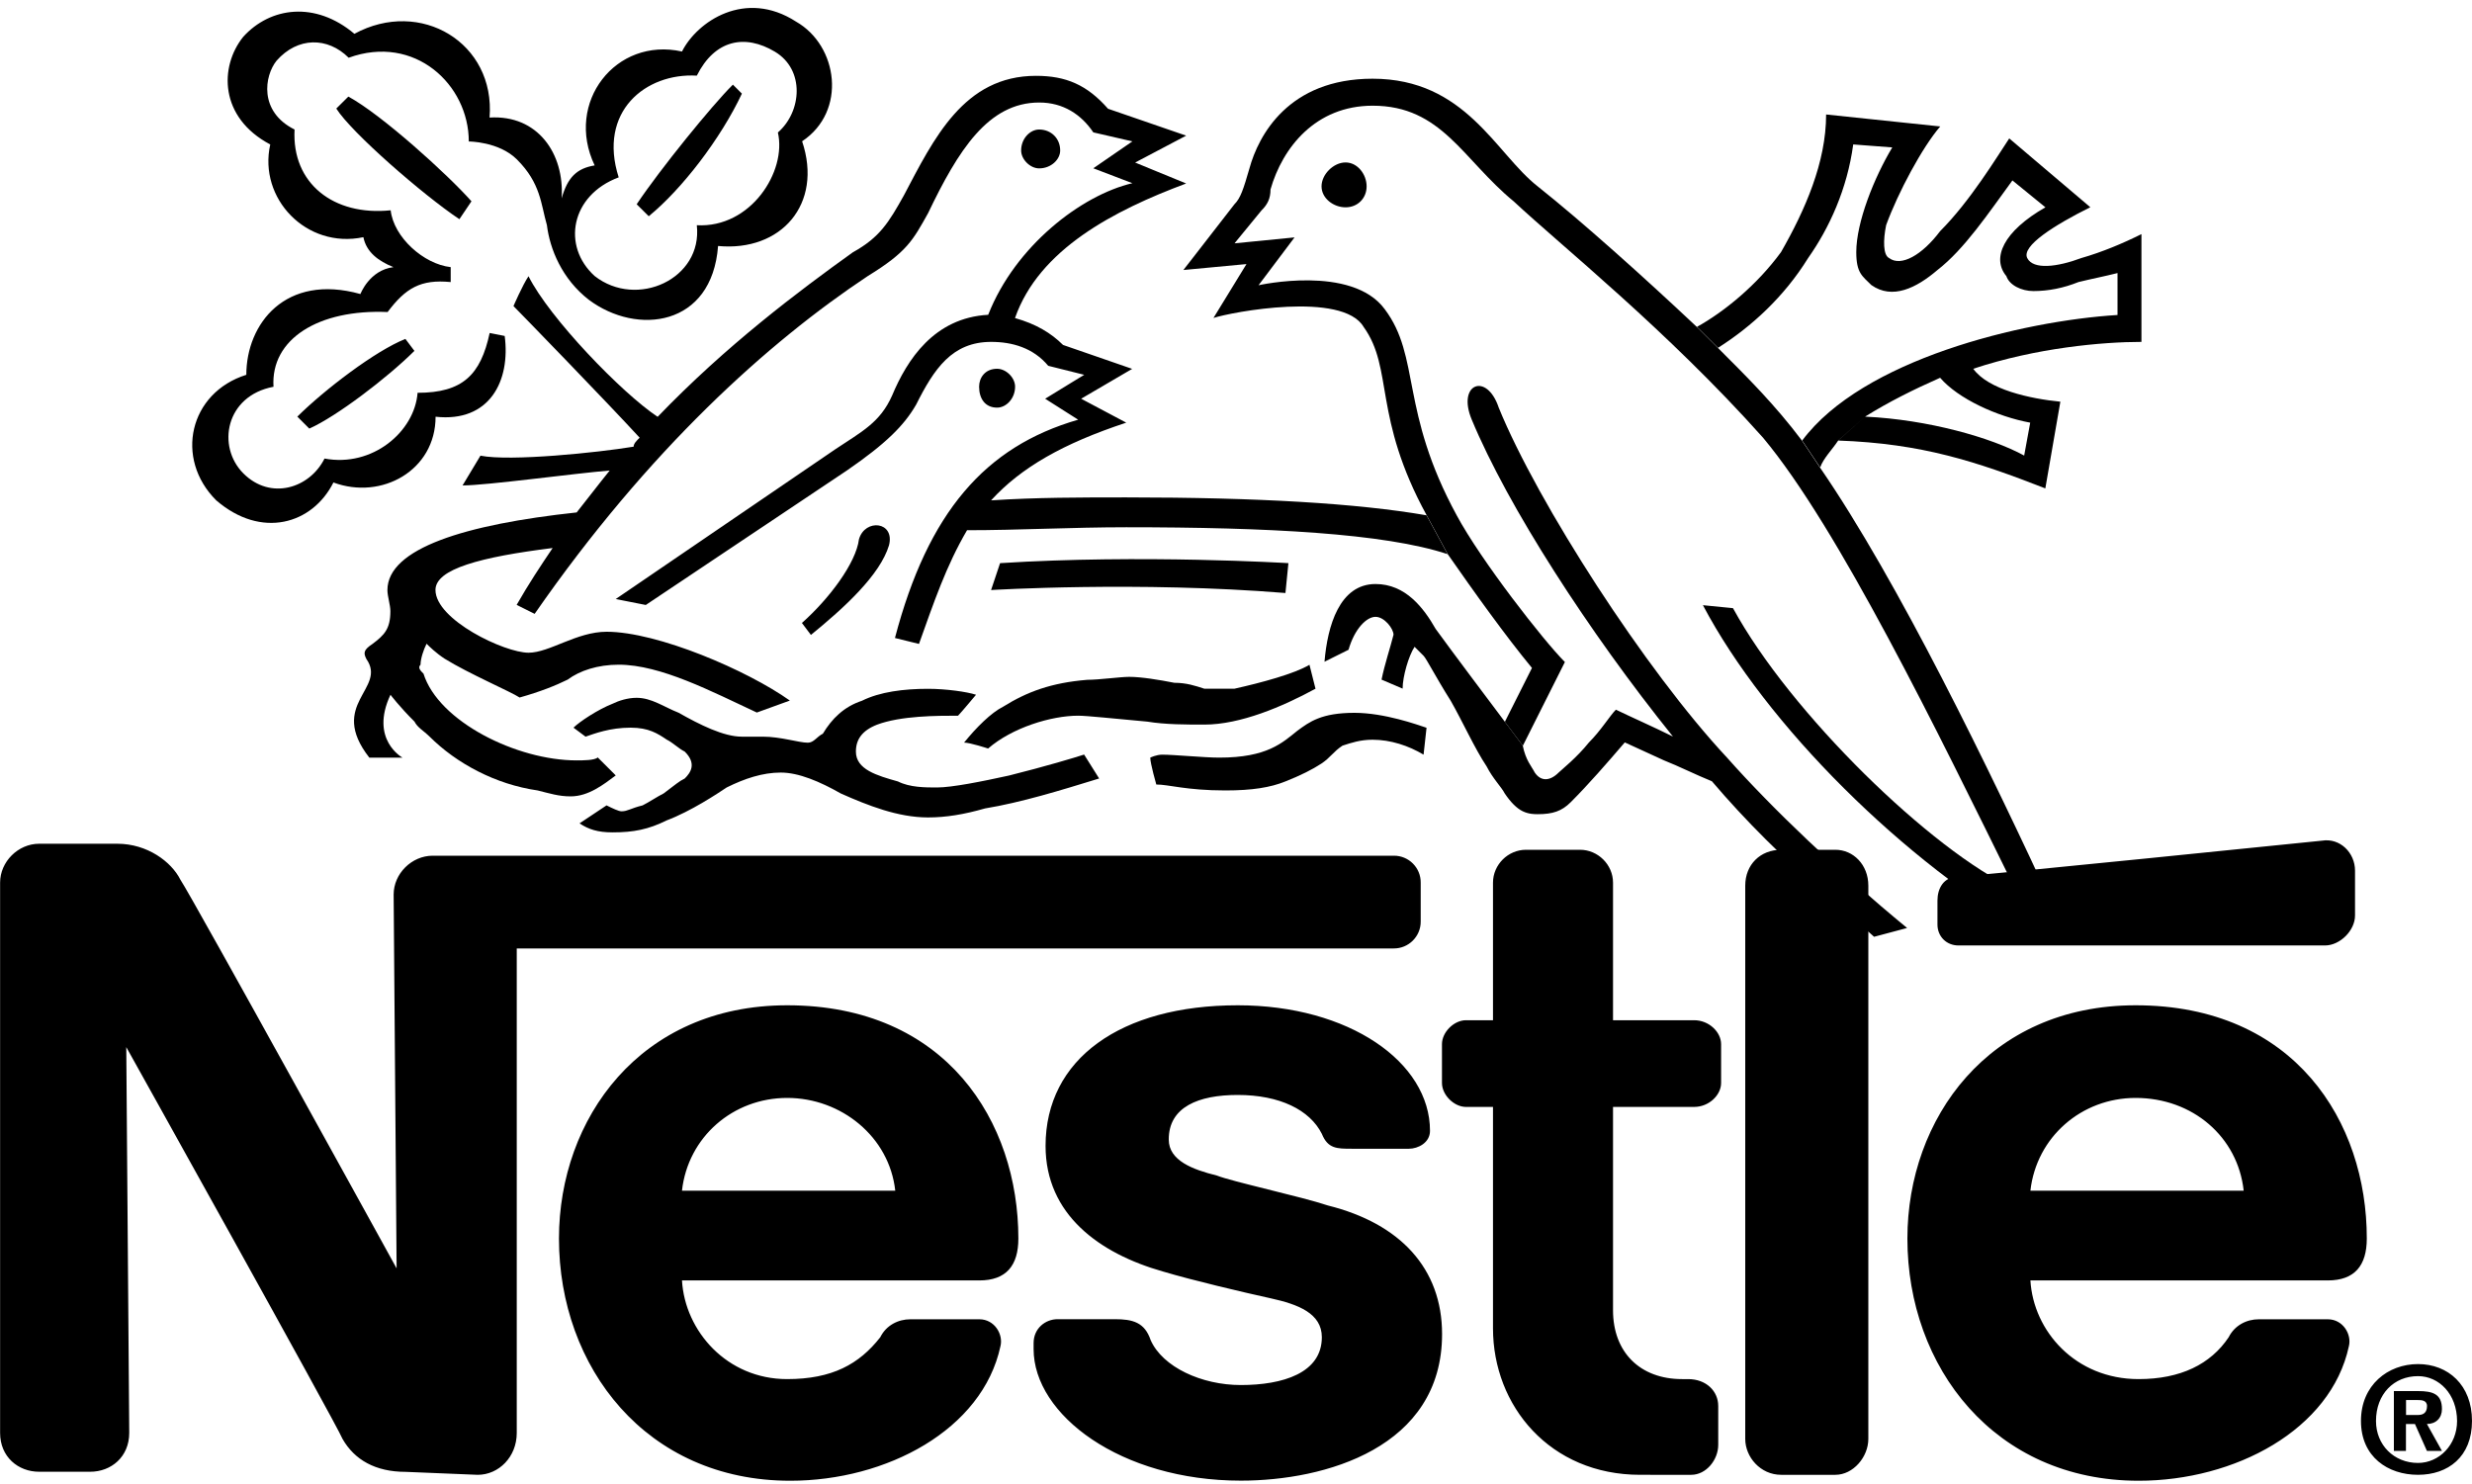 <svg xmlns="http://www.w3.org/2000/svg" xmlns:xlink="http://www.w3.org/1999/xlink" id="Layer_1" x="0px" y="0px" viewBox="0 0 2500 1501.3" style="enable-background:new 0 0 2500 1501.3;" xml:space="preserve"> <style type="text/css"> .st0{fill-rule:evenodd;clip-rule:evenodd;} </style> <g> <g> <g> <g> <path class="st0" d="M1008.4,412.3c9.1,0,18.2-9.1,18.2-21.2c0-9.1-9.1-18.1-18.2-18.1c-12.2,0-18.2,9.1-18.2,18.1 C990.2,403.2,996.3,412.3,1008.4,412.3z M1239.2,799.5c27.3,0,45.6-3,60.7-9.1c15.2-6,27.4-12.1,36.5-18.1 c9.1-6,12.1-12.1,21.3-18.1c9.1-3,18.2-6,30.4-6c18.2,0,36.4,6,51.6,15.1l3-27.2c-9.1-3-42.5-15.1-72.9-15.1 c-33.4,0-45.5,9.1-57.7,18.1c-15.2,12.1-30.4,27.2-79,27.2c-15.2,0-45.6-3-57.7-3c-6.1,0-12.1,3-12.1,3c0,6,6.1,27.2,6.1,27.2 C1181.5,793.4,1199.8,799.5,1239.2,799.5z M1090.4,723.9c9.1,0,36.5,3,69.9,6c18.2,3,39.5,3,57.7,3c36.4,0,79-18.1,112.4-36.3 l-6.1-24.2c-15.2,9.1-48.6,18.1-75.9,24.2H1218c-9.1-3-18.2-6-30.4-6c-15.2-3-33.4-6-45.6-6c-9.1,0-30.4,3-42.5,3 c-36.4,3-60.8,12.1-85,27.2c-12.1,6-27.3,21.2-39.5,36.3c6.1,0,24.3,6,24.3,6C1023.6,736,1063.1,723.9,1090.4,723.9z"></path> <path class="st0" d="M1886.2,421.4c24.3-15.1,48.6-27.2,75.9-39.3c18.2,21.2,57.7,39.3,91.1,45.4l-6.1,33.3 C2013.8,442.6,1950,424.4,1886.2,421.4l-27.3,24.2c85,3,139.7,21.2,209.6,48.4l15.2-87.7c-30.4-3-72.9-12.1-88.1-33.3 c63.8-21.2,130.6-27.2,170.1-27.2V236.8c-18.2,9.1-39.5,18.1-60.8,24.2c-24.3,9.1-48.6,12.1-54.7,0 c-6.1-12.1,27.4-33.3,63.8-51.4l-82-69.6c-12.1,18.1-39.5,63.5-69.9,93.8c-18.2,24.2-39.5,36.3-51.6,27.2 c-6.1-3-6.1-18.1-3-33.3c12.2-33.3,36.5-78.7,54.7-99.8l-115.4-12.1c0,48.4-21.3,96.8-45.6,139.2c-24.3,33.3-57.7,60.5-85,75.6 l21.3,21.2c33.4-21.2,66.8-51.4,91.1-90.8c21.3-30.2,39.5-69.6,45.6-114.9l39.5,3c-18.2,30.3-36.4,75.6-36.4,105.9 c0,21.2,6.1,24.2,15.2,33.3c21.3,15.1,45.6,3,66.8-15.1c27.4-21.2,51.6-57.5,75.9-90.7l33.4,27.2 c-42.5,24.2-54.7,51.4-39.5,69.6c3,9.1,15.2,15.1,27.3,15.1c15.2,0,30.4-3,45.6-9.1c12.1-3,27.3-6,39.5-9.1v42.4 c-97.2,6-258.2,45.4-318.9,127l18.2,27.2c3.1-9.1,12.2-18.1,18.2-27.2L1886.2,421.4z M643.9,206.6l12.2,12.1 c33.4-27.2,72.9-78.6,94.2-124l-9.1-9.1C719.9,106.8,668.2,170.3,643.9,206.6z"></path> <path class="st0" d="M601.4,167.3c-18.2,3-27.3,12.1-33.4,33.3c3-45.4-24.3-84.7-72.9-81.7c6.1-75.6-69.9-121-136.7-84.7 c-39.5-33.3-85-27.2-112.4,3c-24.3,30.2-24.3,81.7,27.3,108.9c-12.2,54.5,36.4,105.9,94.2,93.8c3,15.1,15.2,24.2,30.4,30.3 c-24.3,3-33.4,27.2-33.4,27.2c-75.9-21.2-115.4,30.2-115.4,81.7c-57.7,18.1-72.9,84.7-30.4,127c45.6,39.3,97.2,24.2,118.5-18.1 c48.6,18.1,103.3-12.1,103.3-66.5c54.7,6,75.9-36.3,69.9-81.7l-15.2-3c-9.1,42.4-27.3,60.5-72.9,60.5 c-3,39.3-45.6,75.6-94.1,66.5c-15.2,30.3-54.7,42.4-82,15.1c-27.3-27.2-18.2-78.6,30.4-87.7c-3-48.4,45.6-78.6,115.4-75.6 c18.2-24.2,33.4-33.3,63.8-30.3v-15.1c-27.3-3-57.7-30.3-60.7-57.5c-57.7,6-100.2-27.2-97.2-81.7 c-36.5-18.2-30.4-54.5-18.2-69.6c21.3-24.2,51.6-24.2,72.9-3c66.8-24.2,121.5,27.2,121.5,84.7c0,0,30.4,0,48.6,18.1 c24.3,24.2,24.3,45.4,30.4,66.5c3,24.2,15.2,54.5,42.5,75.6c48.6,36.3,124.5,27.2,130.6-54.5c63.8,6,106.3-42.4,85-105.9 c45.6-30.3,36.4-96.8-6.1-121c-51.6-33.3-100.2,0-115.4,30.2C622.7,37.2,571,103.7,601.4,167.3l24.3,12.1 c-21.3-66.5,27.3-105.9,79-102.9c18.2-36.3,48.6-42.4,79-24.2c30.4,18.2,27.3,60.5,3,81.7c9.1,39.3-27.3,96.8-82,93.8 c6.1,54.5-60.8,84.7-103.3,51.4c-33.4-30.2-24.3-81.7,24.3-99.8L601.4,167.3z M899.1,551.5c6.1-24.2-24.3-27.2-30.4-6.1 c-3,24.2-30.4,60.5-57.7,84.7l9.1,12.1C853.5,615,890,581.7,899.1,551.5z M1050.9,170.3c12.2,0,21.3-9.1,21.3-18.1 c0-12.1-9.1-21.2-21.3-21.2c-9.1,0-18.2,9.1-18.2,21.2C1032.7,161.2,1041.8,170.3,1050.9,170.3z M1336.5,188.5 c0-12.1,12.1-24.2,24.3-24.2c12.2,0,21.3,12.1,21.3,24.2c0,12.1-9.1,21.2-21.3,21.2S1336.5,200.6,1336.5,188.5z M1300,599.8 c-148.8-12.1-297.7-3-297.7-3l9.1-27.2c142.8-9.1,291.6,0,291.6,0L1300,599.8z"></path> <path class="st0" d="M394.9,702.7c0,0,9.1,12.1,24.3,27.2c3,6,9.1,9.1,15.2,15.1c27.3,27.2,66.8,48.4,109.3,54.5 c12.2,3,21.3,6,33.4,6c18.2,0,33.4-12.1,45.6-21.2l-18.2-18.2c-3,3-15.2,3-21.3,3c-60.7,0-139.7-39.3-154.9-87.7 c-3-3-6.1-6-3-9.1c0-6,3-15.1,6.1-21.2c3,3,9.1,9.1,18.2,15.1c24.3,15.1,66.8,33.3,75.9,39.3c21.3-6,36.4-12.1,48.6-18.1 c12.2-9.1,30.4-15.1,51.6-15.1c42.5,0,94.2,27.2,139.7,48.4l33.4-12.1c-42.5-30.3-133.6-69.6-185.3-69.6 c-30.4,0-57.7,21.2-79,21.2c-24.3,0-94.1-33.3-94.1-63.5c0-21.2,45.6-33.3,118.5-42.4c-12.2,18.1-24.3,36.3-36.4,57.5l18.2,9.1 c115.4-166.4,236.9-275.3,337.1-341.8c39.5-24.2,45.6-36.3,60.8-63.5c30.4-63.5,60.8-111.9,112.4-111.9 c24.3,0,42.5,12.1,54.7,30.2l39.5,9.1l-39.5,27.2l39.5,15.1c-51.6,12.1-118.5,63.5-145.8,133.1c-54.7,3-82,45.4-97.2,81.7 c-12.1,27.2-30.4,36.3-57.7,54.5L622.7,605.9l30.4,6l203.5-136.1c39.5-27.2,57.7-45.4,69.9-66.5c18.2-36.3,36.4-63.5,75.9-63.5 c21.3,0,42.5,6,57.7,24.2l36.4,9.1l-39.5,24.2l33.4,21.2c-94.2,27.2-151.9,93.8-185.3,220.8l24.3,6 c15.2-42.4,27.3-78.6,48.6-115c51.6,0,106.3-3,161-3c142.8,0,261.2,6.1,325,27.2l-21.3-39.3c-69.9-12.1-170.1-18.1-303.7-18.1 c-45.6,0-91.1,0-136.7,3c30.4-33.3,72.9-57.5,136.7-78.6l-45.6-24.2l51.6-30.2l-69.9-24.2c-12.2-12.1-27.3-21.2-48.6-27.2 c24.3-69.6,100.2-108.9,173.1-136.1l-51.6-21.2l51.6-27.2l-79-27.2c-21.3-24.2-42.5-33.3-72.9-33.3 c-72.9,0-103.3,63.5-133.6,121c-15.2,27.2-24.3,42.4-51.6,57.5c-54.7,39.3-127.6,93.8-197.4,166.4 c-36.4-24.2-109.3-99.8-130.6-142.2c-6.1,9.1-15.2,30.2-15.2,30.2c9.1,9.1,94.2,96.8,127.6,133.1c-3,3-6.1,6-6.1,9.1 c-36.4,6-124.5,15.1-154.9,9.1L467.8,491c24.3,0,112.4-12.1,148.8-15.1c-12.2,15.1-21.3,27.2-33.4,42.4 c-112.4,12.1-191.4,36.3-191.4,78.6c0,6.1,3,15.1,3,21.2c0,18.1-6.1,24.2-18.2,33.3c-9.1,6-9.1,9.1-6.1,15.1 c21.3,30.2-39.5,45.4,3,99.8H407C407,766.2,373.6,748.1,394.9,702.7z M352.3,97.7l-12.2,12.1c15.2,24.2,88.1,87.7,124.5,111.9 l12.2-18.1C452.6,176.3,385.8,115.8,352.3,97.7z M300.7,421.4l12.1,12.1c27.3-12.1,79-51.4,106.3-78.6l-9.1-12.1 C379.7,354.8,328.1,394.2,300.7,421.4z"></path> </g> </g> <path class="st0" d="M637.9,736c18.2,0,27.3,6,36.4,12.1c6.1,3,12.1,9.1,18.2,12.1c12.2,12.1,6.1,21.2,0,27.2 c-6.1,3-9.1,6-21.3,15.1c-6.1,3-15.2,9.1-21.3,12.1c-12.2,3-15.2,6-21.3,6c-3,0-9.1-3-15.2-6l-27.3,18.2c9.1,6,18.2,9.1,33.4,9.1 c21.3,0,36.4-3,54.7-12.1c24.3-9.1,51.6-27.2,60.7-33.3c18.2-9.1,36.5-15.1,54.7-15.1c18.2,0,39.5,9.1,60.8,21.2 c27.3,12.1,57.7,24.2,88.1,24.2c18.2,0,36.4-3,57.7-9.1c36.4-6,75.9-18.1,115.4-30.3l-15.2-24.2c-9.1,3-39.5,12.1-75.9,21.2 c-27.3,6-57.7,12.1-72.9,12.1c-12.1,0-27.3,0-39.5-6.1c-21.3-6-42.5-12.1-42.5-30.2c0-12.1,6.1-21.2,21.3-27.2 c24.3-9.1,60.7-9.1,82-9.1c3-3,18.2-21.2,18.2-21.2c-9.1-3-30.4-6-48.6-6c-24.3,0-48.6,3-66.8,12.1c-18.2,6-30.4,18.1-39.5,33.3 c-6.1,3-9.1,9.1-15.2,9.1c-9.1,0-27.3-6.1-45.6-6.1h-21.3c-18.2,0-42.5-12.1-63.8-24.2c-15.2-6-27.3-15.1-42.5-15.1 c-9.1,0-18.2,3-24.3,6c-15.2,6-33.4,18.2-39.5,24.2l12.2,9.1C601.4,742,616.6,736,637.9,736z M1928.7,938.6 c-69.9-57.5-136.7-121-182.2-172.4c-82-87.7-191.3-257.1-230.8-353.9c-12.1-36.3-42.5-24.2-27.3,12.1 c36.4,87.7,118.4,214.8,203.5,320.6c-18.2-9.1-45.5-21.2-57.7-27.2c-6.1,6.1-15.2,21.2-27.4,33.3c-12.1,15.1-27.3,27.2-30.4,30.2 c-9.1,9.1-18.2,9.1-24.3,0c-3-6-9.1-12.1-12.1-27.2l-18.2-24.2c-9.1-12.1-54.6-72.6-69.9-93.8c-12.1-21.2-30.4-45.4-60.8-45.4 c-36.4,0-48.6,42.4-51.6,78.6l24.3-12.1c6.1-21.2,18.2-33.3,27.3-33.3c9.1,0,18.2,12.1,18.2,18.1c-3,12.1-9.1,30.3-12.1,45.4 l21.3,9.1c0-12.1,6.1-33.3,12.1-42.3l9.1,9.1c3,3,12.1,21.2,27.4,45.4c12.1,21.2,24.3,48.4,36.4,66.5 c6.1,12.1,15.2,21.2,18.2,27.2c6.1,9.1,12.1,15.1,18.2,18.1c6.1,3,12.1,3,15.2,3c15.2,0,24.3-3,33.4-12.1 c18.2-18.2,36.5-39.3,54.7-60.5l39.5,18.1c15.2,6,33.4,15.1,48.6,21.2c33.4,39.3,72.9,78.7,115.4,115l27.3,24.2 c6.1,6,15.2,12.1,21.3,18.1L1928.7,938.6z"></path> <path class="st0" d="M2080.6,926.6c-69.9-151.3-161-338.8-240-453.7l-18.2-27.2c-27.3-36.3-54.7-63.5-85-93.8l-21.3-21.2 c-54.7-51.4-115.4-105.9-161-142.2c-42.5-33.3-72.9-108.9-167-108.9c-85.1,0-115.4,57.5-124.5,90.7c-6.1,21.2-9.1,30.3-15.2,36.3 l-51.6,66.5l63.8-6l-33.4,54.5c18.2-6,130.6-27.2,151.9,9.1c30.4,42.4,9.1,90.7,63.8,190.6l21.3,39.3 c27.4,39.3,57.7,81.7,85.1,115l-27.4,54.5l18.2,24.2l42.5-84.7c-21.3-21.2-85-102.9-109.3-148.2 c-57.7-105.9-36.5-160.3-72.9-208.7c-33.4-45.4-127.6-24.2-127.6-24.2l36.4-48.4l-60.7,6l27.3-33.3c6.1-6,9.1-12.1,9.1-21.2 c12.1-42.4,45.6-84.7,103.3-84.7c69.9,0,91.1,54.5,142.7,96.8c48.6,45.4,154.9,130.1,252.1,239c75.9,90.7,176.2,296.5,255.1,456.8 c-85-39.3-227.8-178.5-285.5-284.4l-30.4-3c63.8,121,203.5,260.2,337.1,335.8L2080.6,926.6z"></path> </g> <path class="st0" d="M1889.5,895.8c0-21.2-15.2-36.3-33.4-36.3h-54.7c-21.3,0-36.4,15.1-36.4,36.3v559.6 c0,18.2,15.2,36.3,36.4,36.3h54.7c18.2,0,33.4-18.1,33.4-36.3V895.8z M2433.2,1467.5H2421V1407h24.3c15.2,0,24.3,3,24.3,18.2 c0,9.1-6.1,15.1-15.2,15.1l15.2,27.2h-15.2l-12.1-27.2h-9.1L2433.2,1467.5L2433.2,1467.5z M2445.4,1431.2c6.1,0,9.1-3,9.1-9.1 c0-6-6.1-6-9.1-6h-12.1v15.1L2445.4,1431.2L2445.4,1431.2z M2445.4,1491.7c-30.4,0-57.7-18.1-57.7-54.5c0-36.3,27.3-57.5,57.7-57.5 c30.4,0,54.6,21.2,54.6,57.5C2500,1473.6,2475.7,1491.7,2445.4,1491.7z M2445.4,1391.9c-24.3,0-42.5,18.1-42.5,45.4 c0,24.2,18.2,42.4,42.5,42.4c21.3,0,39.5-18.2,39.5-42.4C2484.8,1410,2466.6,1391.9,2445.4,1391.9z M1251.7,1107.5 c42.5,0,72.9,15.1,85.1,39.3c6.1,15.1,15.2,15.1,30.4,15.1h57.7c9.1,0,21.3-6,21.3-18.1c0-69.6-82-127-194.4-127 c-118.5,0-194.4,54.4-194.4,142.2c0,69.6,54.7,108.9,118.5,127c30.4,9.1,82,21.2,109.3,27.2c27.3,6,51.6,15.1,51.6,39.3 c0,36.3-39.5,48.4-82,48.4c-39.5,0-79-18.1-91.1-45.4c-6.1-18.1-18.2-21.2-36.4-21.2h-57.7c-12.2,0-24.3,9.1-24.3,24.2v6 c0,66.5,88.1,133.1,209.6,133.1c85.1,0,203.5-33.3,203.5-148.2c0-66.5-42.5-111.9-115.4-130.1c-27.3-9.1-97.2-24.2-112.4-30.3 c-24.3-6-48.6-15.1-48.6-36.3C1181.8,1119.6,1212.2,1107.5,1251.7,1107.5z M1409.6,865.5h-972c-21.3,0-39.5,18.2-39.5,39.3l3,378.1 c0,0-206.5-375.1-218.7-393.2c-9.1-18.1-33.4-36.3-63.8-36.3h-79c-21.3,0-39.5,18.2-39.5,39.3v556.6c0,24.2,18.2,39.3,39.5,39.3 h51.6c21.3,0,39.5-15.1,39.5-39.3l-3-390.2c0,0,212.6,381.2,218.7,396.3c12.1,21.2,33.4,33.3,63.8,33.3l72.9,3 c21.3,0,39.5-18.1,39.5-42.3V959.3h886.9c15.1,0.1,27.4-12.2,27.3-27.2v-39.3C1437,877.7,1424.7,865.4,1409.6,865.5z M2159.8,1016.8c-148.8,0-230.8,114.9-230.8,235.9c0,130.1,88.1,245,233.9,245c97.2,0,194.4-51.4,212.6-136.1 c3-12.1-6.1-27.2-21.3-27.2h-69.9c-12.1,0-24.3,6-30.4,18.2c-18.2,27.2-48.6,42.3-91.1,42.3c-63.8,0-106.3-48.4-109.4-99.8h300.7 c27.3,0,39.5-15.1,39.5-42.4C2393.7,1134.7,2320.8,1016.8,2159.8,1016.8z M2159.8,1110.5c57.7,0,103.3,39.3,109.3,93.8h-215.7 C2059.6,1149.9,2105.2,1110.5,2159.8,1110.5z M796.1,1016.8c-148.8,0-230.8,114.9-230.8,235.9c0,130.1,88.1,245,233.9,245 c97.2,0,194.4-51.4,212.6-136.1c3-12.1-6.1-27.2-21.3-27.2h-69.9c-12.2,0-24.3,6-30.4,18.2c-21.3,27.2-48.6,42.3-94.2,42.3 c-60.7,0-103.3-48.4-106.3-99.8h300.7c27.3,0,39.5-15.1,39.5-42.4C1029.9,1134.7,957,1016.8,796.1,1016.8z M796.1,1110.5 c54.7,0,103.3,39.3,109.3,93.8H689.7C695.8,1149.9,741.4,1110.5,796.1,1110.5z M1658.7,1491.7c-91.1,0-148.8-69.6-148.8-148.2 v-223.9h-27.3c-12.1,0-24.3-12.1-24.3-24.2v-39.3c0-12.1,12.1-24.2,24.3-24.2h27.3V892.8c0-18.2,15.2-33.3,33.4-33.3h54.6 c18.2,0,33.4,15.1,33.4,33.3v139.1h82c15.2,0,27.3,12.1,27.3,24.2v39.3c0,12.1-12.1,24.2-27.3,24.2h-82v205.7 c0,42.4,27.3,69.6,69.9,69.6h6.1c18.2,0,30.4,12.1,30.4,27.2v39.3c0,15.1-12.1,30.3-27.3,30.3L1658.7,1491.7L1658.7,1491.7z M1959.4,910.9v24.2c0,12.1,9.1,21.2,21.3,21.2h370.6c15.2,0,30.4-15.1,30.4-30.3v-45.4c0-18.1-15.2-33.3-33.4-30.3 c0,0-355.4,36.3-367.5,36.3C1965.4,886.7,1959.4,898.8,1959.4,910.9z"></path> </g> </svg>